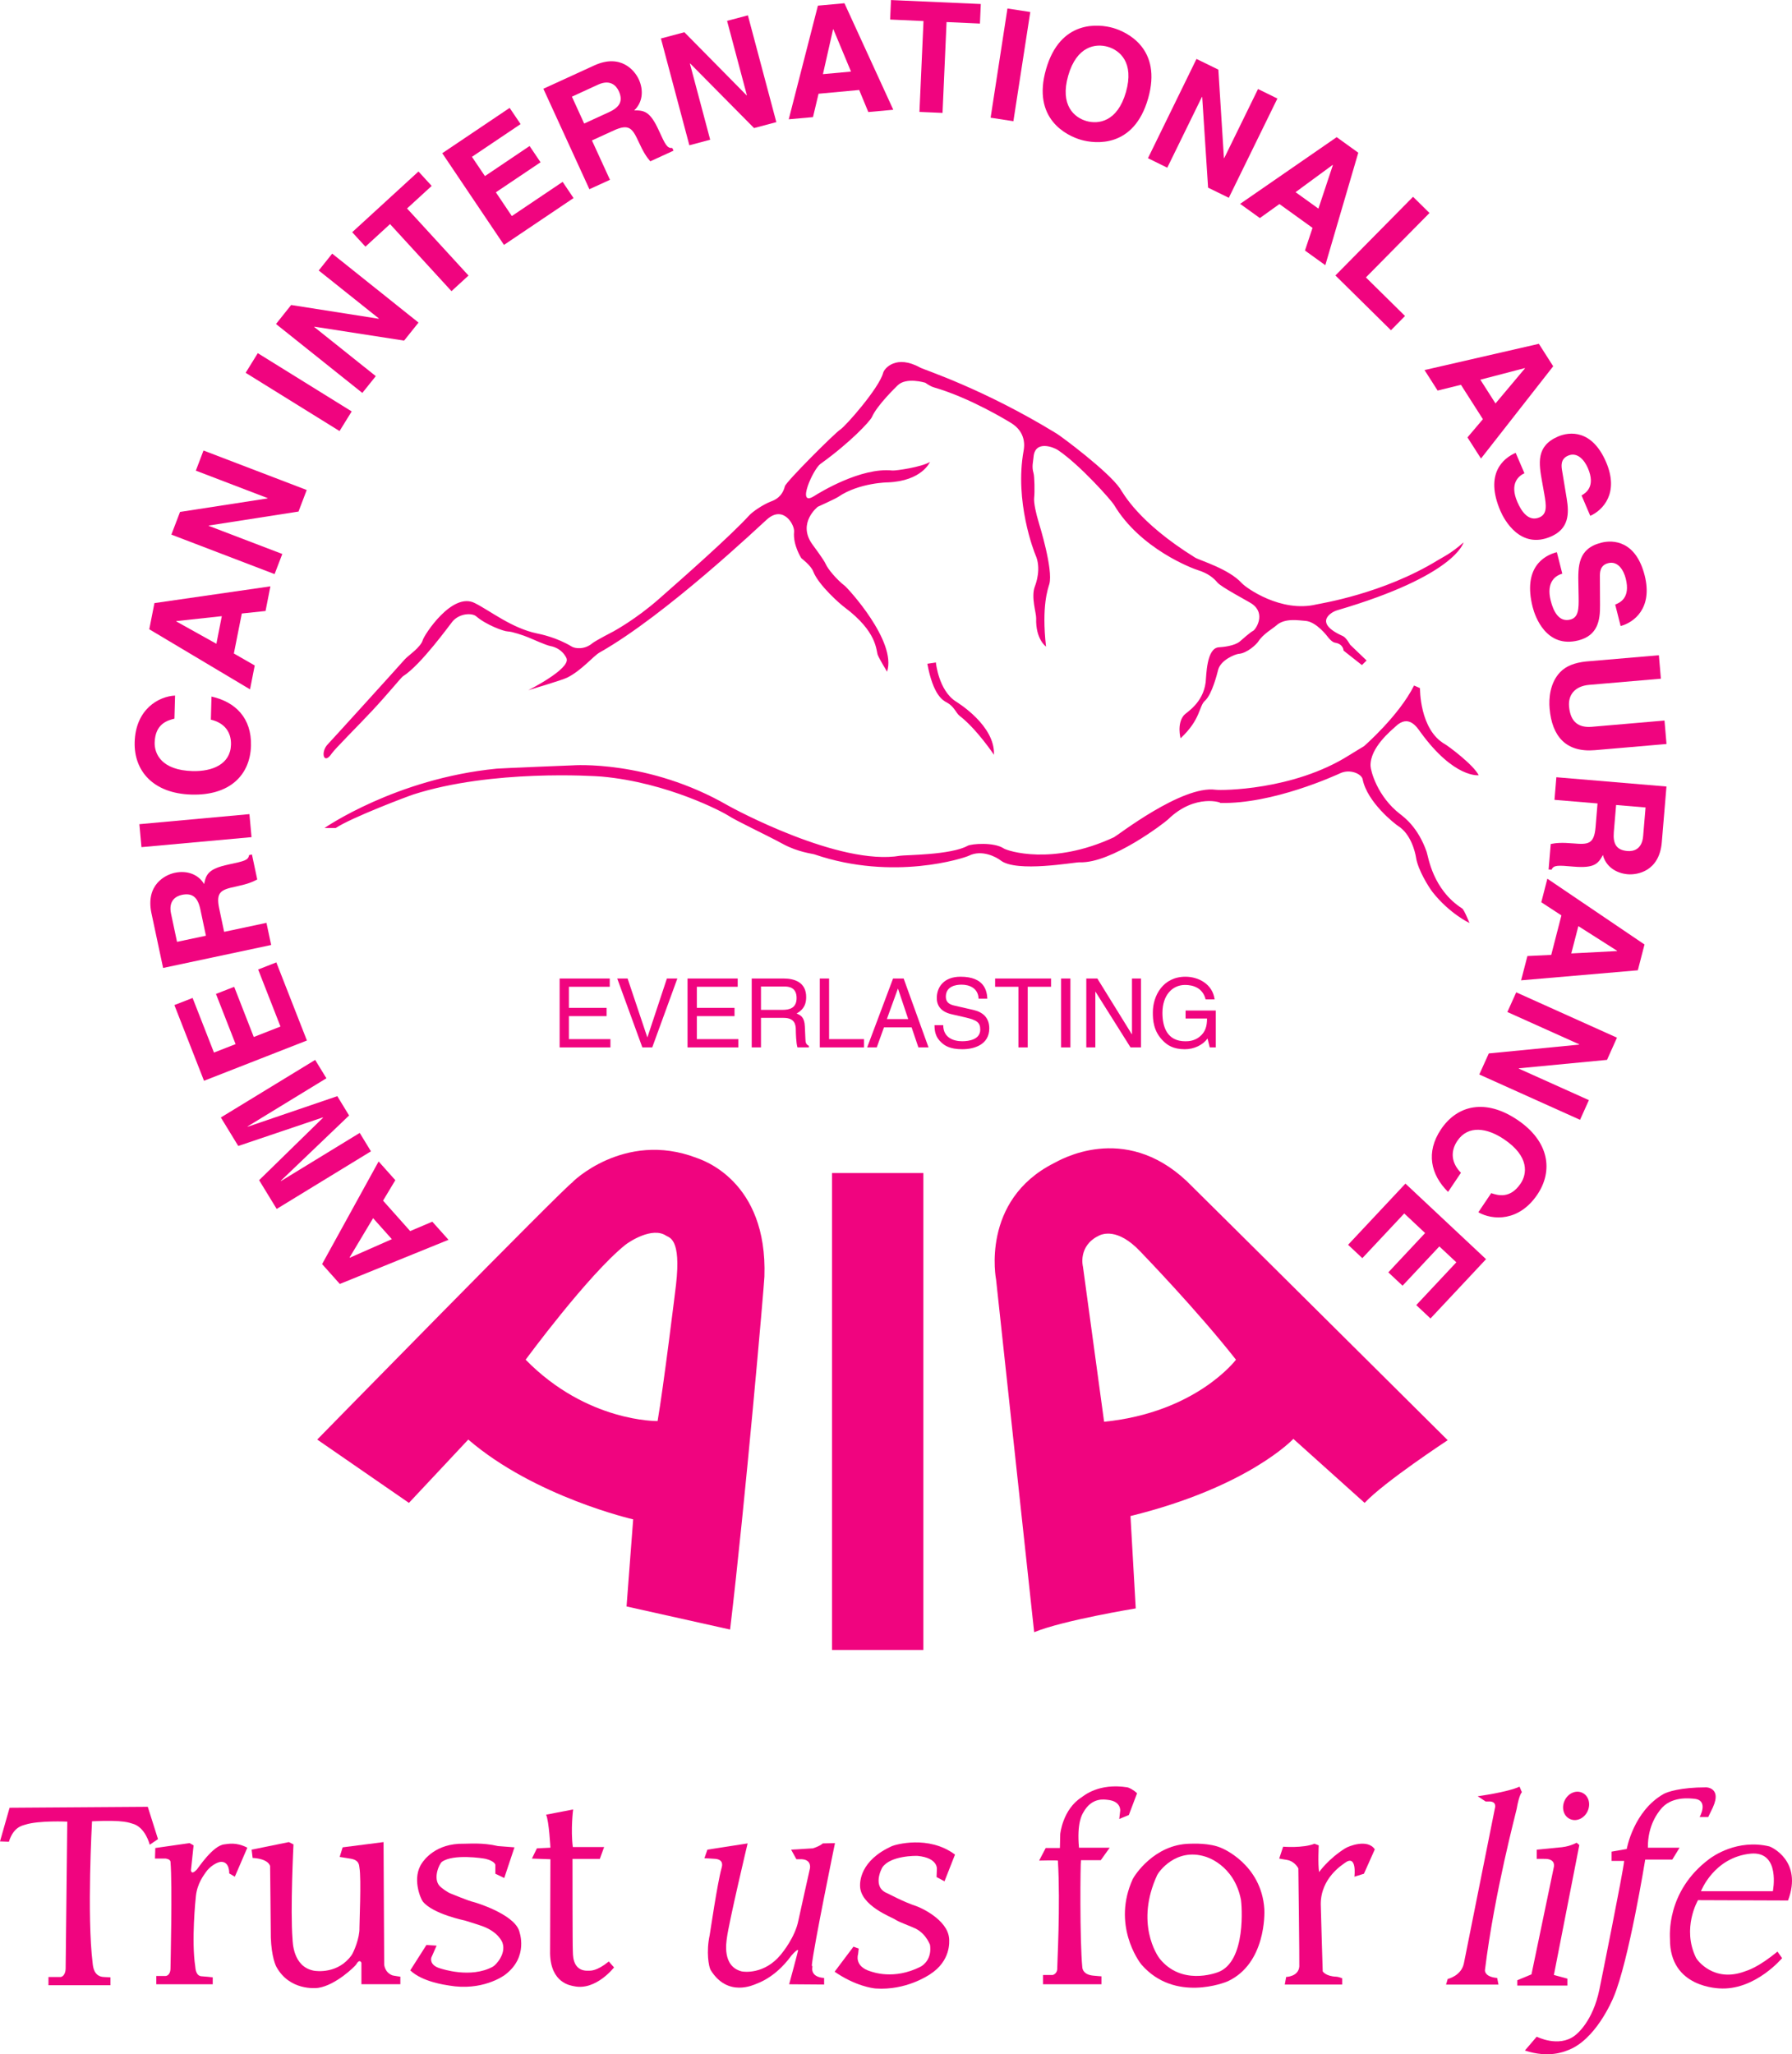 <?xml version="1.0" encoding="UTF-8"?>
<svg xmlns="http://www.w3.org/2000/svg" xmlns:xlink="http://www.w3.org/1999/xlink" width="153.34pt" height="175.75pt" viewBox="0 0 153.34 175.75" version="1.1">
<defs>
<clipPath id="clip1">
  <path d="M 142 157 L 153.34 157 L 153.34 171 L 142 171 Z M 142 157 "/>
</clipPath>
<clipPath id="clip2">
  <path d="M 130 152 L 147 152 L 147 175.75 L 130 175.75 Z M 130 152 "/>
</clipPath>
</defs>
<g id="surface1">
<path style=" stroke:none;fill-rule:evenodd;fill:rgb(94.139%,1.567%,49.805%);fill-opacity:1;" d="M 125.234 46.402 C 125.234 46.402 124.613 49.227 114.398 52.219 C 114.02 52.324 112.254 53.234 114.906 54.418 C 115.203 54.551 115.523 55.152 115.523 55.152 L 116.938 56.508 L 116.539 56.902 L 114.965 55.66 C 114.965 55.66 114.965 55.094 114.23 54.984 C 113.949 54.941 113.609 54.477 113.609 54.477 C 113.609 54.477 112.648 53.176 111.688 53.117 C 111.184 53.09 109.938 52.84 109.207 53.516 C 108.941 53.758 108.078 54.246 107.68 54.871 C 107.531 55.113 106.723 55.887 105.988 55.941 C 105.711 55.965 104.465 56.449 104.238 57.297 C 104.141 57.68 103.707 59.414 103.109 59.949 C 102.57 60.434 102.77 61.531 101.02 63.164 C 101.02 63.164 100.684 61.926 101.305 61.191 C 101.516 60.941 102.941 60.176 103.168 58.367 C 103.23 57.852 103.223 55.434 104.297 55.379 C 104.633 55.359 105.648 55.266 106.102 54.871 C 106.312 54.684 107.004 54.078 107.23 53.969 C 107.453 53.855 108.359 52.5 107.117 51.652 C 106.789 51.43 104.52 50.242 104.184 49.848 C 103.844 49.449 103.391 49.055 102.488 48.773 C 102.047 48.637 97.578 46.969 95.324 43.188 C 95.105 42.82 92.445 39.801 90.523 38.504 C 90.188 38.277 88.547 37.598 88.438 39.121 C 88.406 39.516 88.27 39.914 88.438 40.48 C 88.523 40.766 88.547 42.113 88.492 42.566 C 88.438 43.016 88.664 43.977 88.887 44.711 C 88.953 44.934 90.129 48.719 89.793 49.961 C 89.676 50.371 89.113 51.82 89.508 55.32 C 89.508 55.32 88.605 54.699 88.664 52.895 C 88.676 52.445 88.211 51.09 88.547 50.184 C 88.668 49.879 89.113 48.605 88.605 47.477 C 88.484 47.199 86.801 42.902 87.59 38.559 C 87.66 38.188 87.816 36.98 86.516 36.188 C 86.172 35.977 83.02 34.043 79.914 33.141 C 79.574 33.043 79.18 32.746 79.18 32.746 C 79.18 32.746 77.543 32.238 76.809 32.973 C 76.633 33.148 75.059 34.664 74.609 35.68 C 74.457 36.023 72.801 37.824 70.207 39.688 C 69.57 40.145 68.117 43.41 69.645 42.453 C 70.117 42.152 73.652 39.969 76.359 40.254 C 76.641 40.281 78.84 39.969 79.578 39.52 C 79.578 39.52 78.898 41.156 75.965 41.27 C 76.047 41.266 73.516 41.281 71.73 42.508 C 71.5 42.668 69.98 43.355 69.98 43.355 C 69.98 43.355 68.23 44.711 69.473 46.516 C 69.66 46.781 70.488 47.871 70.66 48.266 C 70.828 48.66 71.562 49.562 72.297 50.129 C 72.535 50.312 76.754 54.871 75.906 57.465 C 75.906 57.465 75.285 56.449 75.117 56.055 C 74.949 55.66 75.117 54.078 72.238 51.934 C 71.934 51.715 70.039 50.07 69.586 48.887 C 69.398 48.387 68.57 47.758 68.57 47.758 C 68.57 47.758 67.836 46.629 67.949 45.5 C 68.008 44.914 67.047 43.188 65.637 44.43 C 65.16 44.844 57 52.613 51.301 55.828 C 50.77 56.129 49.777 57.352 48.535 57.973 C 48.078 58.199 45.207 59.047 45.207 59.047 C 45.207 59.047 48.816 57.238 48.48 56.336 C 48.562 56.566 48.297 55.488 47.07 55.266 C 46.734 55.203 45.602 54.699 45.207 54.531 C 44.809 54.363 43.793 54.023 43.457 54.023 C 43.117 54.023 41.594 53.461 40.746 52.727 C 40.414 52.438 39.336 52.441 38.715 53.176 C 38.504 53.426 36.008 56.902 34.48 57.859 C 34.34 57.945 33.219 59.336 31.844 60.809 C 30.602 62.137 28.641 64.082 28.387 64.465 C 27.691 65.504 27.406 64.336 28.047 63.676 C 28.387 63.324 33.805 57.352 34.652 56.395 C 34.918 56.098 36.008 55.379 36.176 54.758 C 36.289 54.344 38.691 50.598 40.633 51.598 C 41.957 52.262 43.793 53.742 45.941 54.191 C 46.219 54.246 47.633 54.531 48.93 55.32 C 49.211 55.488 50.004 55.602 50.68 55.039 C 50.957 54.809 52.484 54.023 52.484 54.023 C 52.484 54.023 54.406 52.988 56.387 51.242 C 58.426 49.449 62.531 45.828 64.113 44.09 C 64.383 43.793 65.242 43.188 65.973 42.902 C 66.309 42.781 66.934 42.508 67.16 41.605 C 67.258 41.215 71.449 37.035 71.898 36.754 C 72.352 36.469 75.23 33.199 75.57 31.898 C 75.672 31.504 76.699 30.32 78.73 31.445 C 79.086 31.645 84.148 33.254 90.414 37.094 C 90.801 37.324 94.812 40.309 95.828 41.777 C 96.117 42.191 97.352 44.652 102.262 47.703 C 102.691 47.961 105.145 48.66 106.27 49.902 C 106.621 50.285 109.602 52.441 112.648 51.711 C 112.98 51.633 118.348 50.805 123.031 47.93 C 123.418 47.691 124.16 47.363 125.234 46.402 "/>
<path style=" stroke:none;fill-rule:evenodd;fill:rgb(94.139%,1.567%,49.805%);fill-opacity:1;" d="M 79.352 56.789 L 80.082 56.676 C 80.082 56.676 80.309 59.047 81.777 60.004 C 81.988 60.137 85.164 62.094 85.051 64.574 C 85.051 64.574 83.582 62.375 82.117 61.246 C 81.812 61.02 81.664 60.457 81.043 60.117 C 80.684 59.926 79.855 59.496 79.352 56.789 "/>
<path style=" stroke:none;fill-rule:evenodd;fill:rgb(94.139%,1.567%,49.805%);fill-opacity:1;" d="M 125.742 78.969 C 125.742 78.969 124.047 78.176 122.578 76.316 C 122.285 75.938 121.34 74.453 121.172 73.383 C 121.094 72.875 120.719 71.348 119.645 70.672 C 119.344 70.477 116.992 68.641 116.598 66.664 C 116.508 66.211 115.523 65.762 114.68 66.156 C 114.305 66.324 108.922 68.809 104.406 68.695 C 104.652 68.699 102.293 67.82 99.949 70.105 C 99.664 70.383 95.098 73.887 92.387 73.773 C 91.938 73.758 86.969 74.68 85.613 73.605 C 85.297 73.355 84.035 72.645 82.906 73.211 C 82.543 73.395 76.473 75.41 69.699 73.098 C 69.496 73.027 68.301 72.91 67.02 72.219 C 65.473 71.379 62.988 70.227 62.305 69.77 C 61.941 69.527 57.172 66.945 51.469 66.438 C 50.852 66.387 42.102 65.816 35.387 67.965 C 34.992 68.086 30.082 69.938 28.727 70.84 L 27.766 70.84 C 27.766 70.84 33.863 66.609 42.496 65.762 C 42.945 65.719 48.988 65.48 48.988 65.48 C 48.988 65.48 55.477 64.973 62.305 68.922 C 62.699 69.148 71.844 74.113 77.035 73.211 C 77.43 73.145 81.383 73.152 82.793 72.363 C 83.121 72.184 85.051 72.027 85.895 72.59 C 86.199 72.789 90.027 74.09 95.324 71.629 C 95.598 71.504 101.137 67.172 104.012 67.566 C 104.516 67.637 110.672 67.621 115.414 64.633 C 115.863 64.352 116.711 63.844 116.711 63.844 C 116.711 63.844 119.703 61.246 121 58.648 L 121.508 58.875 C 121.508 58.875 121.453 62.434 123.652 63.672 C 123.934 63.832 126.078 65.422 126.531 66.324 C 126.531 66.324 124.441 66.609 121.562 62.656 C 121.25 62.227 120.547 61.078 119.422 62.148 C 119.074 62.48 117.219 63.953 117.277 65.535 C 117.289 65.934 117.84 68.133 119.816 69.656 C 120.164 69.926 121.34 70.785 122.074 72.871 C 122.223 73.301 122.578 76.09 125.121 77.727 C 125.289 77.836 125.742 78.969 125.742 78.969 "/>
<path style=" stroke:none;fill-rule:evenodd;fill:rgb(94.139%,1.567%,49.805%);fill-opacity:1;" d="M 71.195 141.16 L 79.012 141.16 L 79.012 100.359 L 71.195 100.359 Z M 71.195 141.16 "/>
<path style=" stroke:none;fill-rule:evenodd;fill:rgb(94.139%,1.567%,49.805%);fill-opacity:1;" d="M 94.477 121.637 L 92.668 108.371 C 92.668 108.371 92.207 106.602 94.023 105.719 C 94.281 105.594 95.602 104.988 97.578 107.074 C 97.824 107.336 102.434 112.094 105.762 116.328 C 105.762 116.328 102.379 120.844 94.477 121.637 M 101.531 101.035 C 96.141 95.984 90.648 99.277 90.184 99.512 C 83.879 102.707 85.234 109.473 85.234 109.473 L 88.492 139.641 C 90.977 138.621 97.184 137.605 97.184 137.605 L 96.734 129.703 C 106.836 127.219 110.672 123.102 110.672 123.102 L 116.77 128.578 C 118.461 126.77 123.879 123.215 123.879 123.215 C 123.879 123.215 101.961 101.441 101.531 101.035 "/>
<path style=" stroke:none;fill-rule:evenodd;fill:rgb(94.139%,1.567%,49.805%);fill-opacity:1;" d="M 57.848 109.895 C 57.797 110.344 56.777 118.645 56.27 121.578 C 56.27 121.578 50.227 121.691 44.98 116.328 C 44.98 116.328 50.285 109.105 53.5 106.508 C 53.855 106.227 55.816 104.93 57 105.719 C 57.273 105.898 58.297 105.945 57.848 109.895 M 59.598 99.059 C 53.371 96.68 48.824 101.254 48.988 101.148 C 48.199 101.656 27.145 123.16 27.145 123.16 L 34.992 128.578 L 40.07 123.16 C 45.77 128.066 54.18 129.988 54.18 129.988 L 53.613 137.438 L 62.473 139.414 C 63.773 128.52 65.383 110.008 65.41 109.219 C 65.691 100.977 60.027 99.223 59.598 99.059 "/>
<path style=" stroke:none;fill-rule:evenodd;fill:rgb(94.139%,1.567%,49.805%);fill-opacity:1;" d="M 52.234 89.609 L 47.887 89.609 L 47.887 83.715 L 52.176 83.715 L 52.176 84.422 L 48.68 84.422 L 48.68 86.227 L 51.906 86.227 L 51.906 86.934 L 48.68 86.934 L 48.68 88.902 L 52.234 88.902 "/>
<path style=" stroke:none;fill-rule:evenodd;fill:rgb(94.139%,1.567%,49.805%);fill-opacity:1;" d="M 57.066 83.715 L 57.961 83.715 L 55.812 89.609 L 54.965 89.609 L 52.816 83.715 L 53.703 83.715 L 55.387 88.738 L 55.402 88.738 "/>
<path style=" stroke:none;fill-rule:evenodd;fill:rgb(94.139%,1.567%,49.805%);fill-opacity:1;" d="M 63.18 89.609 L 58.832 89.609 L 58.832 83.715 L 63.125 83.715 L 63.125 84.422 L 59.629 84.422 L 59.629 86.227 L 62.852 86.227 L 62.852 86.934 L 59.629 86.934 L 59.629 88.902 L 63.18 88.902 "/>
<path style=" stroke:none;fill-rule:evenodd;fill:rgb(94.139%,1.567%,49.805%);fill-opacity:1;" d="M 65.117 86.398 L 66.965 86.398 C 67.547 86.398 68.164 86.254 68.164 85.383 C 68.164 84.473 67.5 84.398 67.105 84.398 L 65.117 84.398 Z M 65.117 89.609 L 64.324 89.609 L 64.324 83.715 L 67.047 83.715 C 68.016 83.715 68.984 84.055 68.984 85.301 C 68.984 86.172 68.539 86.488 68.164 86.711 C 68.5 86.852 68.836 87 68.871 87.82 L 68.918 88.887 C 68.926 89.215 68.969 89.34 69.215 89.477 L 69.215 89.609 L 68.238 89.609 C 68.121 89.246 68.098 88.355 68.098 88.133 C 68.098 87.648 68 87.082 67.047 87.082 L 65.117 87.082 "/>
<path style=" stroke:none;fill-rule:evenodd;fill:rgb(94.139%,1.567%,49.805%);fill-opacity:1;" d="M 70.945 88.902 L 73.934 88.902 L 73.934 89.609 L 70.148 89.609 L 70.148 83.715 L 70.945 83.715 "/>
<path style=" stroke:none;fill-rule:evenodd;fill:rgb(94.139%,1.567%,49.805%);fill-opacity:1;" d="M 77.715 87.188 L 76.844 84.594 L 76.828 84.594 L 75.887 87.188 Z M 75.641 87.895 L 75.023 89.609 L 74.203 89.609 L 76.418 83.715 L 77.324 83.715 L 79.453 89.609 L 78.586 89.609 L 78.004 87.895 "/>
<path style=" stroke:none;fill-rule:evenodd;fill:rgb(94.139%,1.567%,49.805%);fill-opacity:1;" d="M 83.738 85.441 C 83.699 84.531 82.945 84.242 82.277 84.242 C 81.777 84.242 80.934 84.383 80.934 85.277 C 80.934 85.777 81.285 85.941 81.629 86.023 L 83.312 86.41 C 84.078 86.59 84.652 87.047 84.652 87.984 C 84.652 89.379 83.352 89.766 82.344 89.766 C 81.254 89.766 80.824 89.438 80.562 89.199 C 80.062 88.746 79.965 88.254 79.965 87.707 L 80.711 87.707 C 80.711 88.773 81.582 89.082 82.336 89.082 C 82.91 89.082 83.879 88.938 83.879 88.09 C 83.879 87.477 83.594 87.277 82.621 87.047 L 81.418 86.77 C 81.031 86.68 80.16 86.41 80.16 85.383 C 80.16 84.461 80.758 83.562 82.191 83.562 C 84.25 83.562 84.453 84.793 84.484 85.441 "/>
<path style=" stroke:none;fill-rule:evenodd;fill:rgb(94.139%,1.567%,49.805%);fill-opacity:1;" d="M 85.152 83.715 L 89.938 83.715 L 89.938 84.422 L 87.941 84.422 L 87.941 89.609 L 87.145 89.609 L 87.145 84.422 L 85.152 84.422 "/>
<path style=" stroke:none;fill-rule:evenodd;fill:rgb(94.139%,1.567%,49.805%);fill-opacity:1;" d="M 90.797 89.609 L 91.594 89.609 L 91.594 83.715 L 90.797 83.715 Z M 90.797 89.609 "/>
<path style=" stroke:none;fill-rule:evenodd;fill:rgb(94.139%,1.567%,49.805%);fill-opacity:1;" d="M 96.863 83.715 L 97.633 83.715 L 97.633 89.609 L 96.738 89.609 L 93.742 84.848 L 93.727 84.848 L 93.727 89.609 L 92.953 89.609 L 92.953 83.715 L 93.898 83.715 L 96.844 88.477 L 96.863 88.477 "/>
<path style=" stroke:none;fill-rule:evenodd;fill:rgb(94.139%,1.567%,49.805%);fill-opacity:1;" d="M 101.449 86.457 L 104.035 86.457 L 104.035 89.609 L 103.516 89.609 L 103.328 88.848 C 102.926 89.402 102.188 89.766 101.383 89.766 C 100.375 89.766 99.883 89.395 99.578 89.102 C 98.676 88.246 98.648 87.238 98.648 86.613 C 98.648 85.18 99.52 83.562 101.441 83.562 C 102.539 83.562 103.762 84.184 103.934 85.504 L 103.164 85.504 C 102.91 84.48 102.047 84.266 101.398 84.266 C 100.344 84.266 99.469 85.113 99.469 86.656 C 99.469 87.852 99.863 89.086 101.434 89.086 C 101.727 89.086 102.203 89.051 102.637 88.707 C 103.156 88.297 103.285 87.77 103.285 87.137 L 101.449 87.137 "/>
<path style=" stroke:none;fill-rule:evenodd;fill:rgb(94.139%,1.567%,49.805%);fill-opacity:1;" d="M 33.531 106.016 L 31.926 104.219 L 29.914 107.582 L 29.934 107.602 Z M 36.992 104.52 L 38.379 106.07 L 29.078 109.848 L 27.562 108.148 L 32.398 99.367 L 33.828 100.969 L 32.777 102.719 L 35.098 105.324 "/>
<path style=" stroke:none;fill-rule:evenodd;fill:rgb(94.139%,1.567%,49.805%);fill-opacity:1;" d="M 26.969 90.68 L 27.93 92.25 L 21.184 96.371 L 21.199 96.395 L 28.863 93.781 L 29.871 95.434 L 24.027 101.023 L 24.039 101.047 L 30.781 96.926 L 31.742 98.5 L 23.676 103.43 L 22.172 100.969 L 27.641 95.625 L 27.629 95.598 L 20.387 98.043 L 18.898 95.605 "/>
<path style=" stroke:none;fill-rule:evenodd;fill:rgb(94.139%,1.567%,49.805%);fill-opacity:1;" d="M 16.48 85.379 L 18.309 90.051 L 20.16 89.328 L 18.48 85.035 L 20.039 84.426 L 21.715 88.719 L 24 87.824 L 22.09 82.945 L 23.645 82.336 L 26.262 89.02 L 17.457 92.465 L 14.922 85.988 "/>
<path style=" stroke:none;fill-rule:evenodd;fill:rgb(94.139%,1.567%,49.805%);fill-opacity:1;" d="M 17.141 77.785 C 16.926 76.781 16.473 76.367 15.562 76.559 C 15.07 76.664 14.395 77.039 14.637 78.172 L 15.148 80.578 L 17.621 80.055 Z M 13.957 82.812 L 12.961 78.137 C 12.438 75.676 14.156 74.84 14.957 74.672 C 15.973 74.453 16.961 74.781 17.465 75.633 C 17.637 74.801 17.832 74.328 19.559 73.961 C 20.91 73.672 21.246 73.602 21.312 73.156 L 21.559 73.105 L 22.012 75.242 C 21.602 75.465 21.141 75.645 20.188 75.848 C 18.926 76.113 18.453 76.297 18.758 77.727 L 19.18 79.723 L 22.801 78.953 L 23.203 80.848 "/>
<path style=" stroke:none;fill-rule:evenodd;fill:rgb(94.139%,1.567%,49.805%);fill-opacity:1;" d="M 21.344 69.652 L 21.523 71.621 L 12.105 72.477 L 11.926 70.512 Z M 21.344 69.652 "/>
<path style=" stroke:none;fill-rule:evenodd;fill:rgb(94.139%,1.567%,49.805%);fill-opacity:1;" d="M 14.926 61.484 C 14.355 61.629 13.281 61.902 13.234 63.531 C 13.211 64.48 13.805 65.895 16.477 65.969 C 18.176 66.012 19.719 65.383 19.766 63.711 C 19.797 62.617 19.195 61.84 18.043 61.57 L 18.098 59.594 C 20.141 60.047 21.539 61.43 21.477 63.797 C 21.406 66.312 19.66 68.07 16.395 67.98 C 13.09 67.891 11.457 65.934 11.523 63.5 C 11.602 60.668 13.582 59.578 14.98 59.508 "/>
<path style=" stroke:none;fill-rule:evenodd;fill:rgb(94.139%,1.567%,49.805%);fill-opacity:1;" d="M 18.516 55.078 L 18.98 52.715 L 15.086 53.137 L 15.082 53.164 Z M 21.797 56.934 L 21.395 58.977 L 12.773 53.836 L 13.215 51.598 L 23.137 50.164 L 22.723 52.273 L 20.691 52.488 L 20.012 55.91 "/>
<path style=" stroke:none;fill-rule:evenodd;fill:rgb(94.139%,1.567%,49.805%);fill-opacity:1;" d="M 16.758 40.266 L 17.414 38.543 L 26.246 41.922 L 25.543 43.766 L 17.867 44.961 L 17.859 44.988 L 24.156 47.395 L 23.496 49.117 L 14.664 45.738 L 15.406 43.797 L 22.898 42.641 L 22.906 42.617 "/>
<path style=" stroke:none;fill-rule:evenodd;fill:rgb(94.139%,1.567%,49.805%);fill-opacity:1;" d="M 30.094 35.199 L 29.055 36.879 L 21.02 31.895 L 22.059 30.215 Z M 30.094 35.199 "/>
<path style=" stroke:none;fill-rule:evenodd;fill:rgb(94.139%,1.567%,49.805%);fill-opacity:1;" d="M 27.273 23.141 L 28.426 21.699 L 35.812 27.598 L 34.578 29.141 L 26.902 27.949 L 26.887 27.973 L 32.156 32.18 L 31.004 33.617 L 23.617 27.719 L 24.914 26.094 L 32.402 27.27 L 32.418 27.246 "/>
<path style=" stroke:none;fill-rule:evenodd;fill:rgb(94.139%,1.567%,49.805%);fill-opacity:1;" d="M 40.09 23.574 L 38.633 24.91 L 33.375 19.172 L 31.27 21.102 L 30.137 19.867 L 35.809 14.672 L 36.938 15.906 L 34.832 17.836 "/>
<path style=" stroke:none;fill-rule:evenodd;fill:rgb(94.139%,1.567%,49.805%);fill-opacity:1;" d="M 44.547 10.617 L 40.383 13.418 L 41.496 15.066 L 45.316 12.492 L 46.254 13.883 L 42.43 16.453 L 43.797 18.484 L 48.145 15.559 L 49.078 16.945 L 43.125 20.953 L 37.844 13.109 L 43.609 9.23 "/>
<path style=" stroke:none;fill-rule:evenodd;fill:rgb(94.139%,1.567%,49.805%);fill-opacity:1;" d="M 52.098 9.602 C 53.031 9.176 53.336 8.645 52.949 7.793 C 52.738 7.34 52.227 6.762 51.176 7.242 L 48.938 8.27 L 49.988 10.57 Z M 46.496 7.594 L 50.844 5.602 C 53.129 4.555 54.32 6.047 54.66 6.789 C 55.094 7.734 54.988 8.77 54.27 9.445 C 55.117 9.434 55.621 9.523 56.359 11.125 C 56.934 12.383 57.078 12.695 57.527 12.66 L 57.633 12.891 L 55.645 13.801 C 55.336 13.449 55.062 13.039 54.656 12.152 C 54.117 10.98 53.836 10.559 52.512 11.164 L 50.652 12.016 L 52.195 15.383 L 50.434 16.188 "/>
<path style=" stroke:none;fill-rule:evenodd;fill:rgb(94.139%,1.567%,49.805%);fill-opacity:1;" d="M 62.215 1.785 L 63.996 1.312 L 66.43 10.449 L 64.523 10.957 L 59.059 5.434 L 59.035 5.441 L 60.77 11.953 L 58.988 12.43 L 56.555 3.293 L 58.562 2.758 L 63.887 8.156 L 63.91 8.148 "/>
<path style=" stroke:none;fill-rule:evenodd;fill:rgb(94.139%,1.567%,49.805%);fill-opacity:1;" d="M 70.418 6.344 L 72.82 6.125 L 71.312 2.508 L 71.285 2.508 Z M 69.566 10.02 L 67.492 10.207 L 69.988 0.484 L 72.258 0.277 L 76.438 9.391 L 74.301 9.586 L 73.52 7.699 L 70.043 8.02 "/>
<path style=" stroke:none;fill-rule:evenodd;fill:rgb(94.139%,1.567%,49.805%);fill-opacity:1;" d="M 80.652 9.66 L 78.676 9.574 L 79.023 1.801 L 76.168 1.672 L 76.242 0.004 L 83.926 0.344 L 83.852 2.016 L 80.996 1.887 "/>
<path style=" stroke:none;fill-rule:evenodd;fill:rgb(94.139%,1.567%,49.805%);fill-opacity:1;" d="M 86.715 10.371 L 84.766 10.07 L 86.207 0.727 L 88.16 1.027 Z M 86.715 10.371 "/>
<path style=" stroke:none;fill-rule:evenodd;fill:rgb(94.139%,1.567%,49.805%);fill-opacity:1;" d="M 92.965 10.355 C 93.988 10.648 95.613 10.43 96.344 7.887 C 97.074 5.34 95.812 4.297 94.785 4 C 93.762 3.707 92.137 3.926 91.406 6.469 C 90.676 9.016 91.938 10.062 92.965 10.355 M 95.246 2.391 C 96.449 2.738 99.465 4.164 98.242 8.43 C 97.02 12.695 93.707 12.309 92.504 11.965 C 91.301 11.617 88.285 10.191 89.508 5.926 C 90.73 1.66 94.043 2.047 95.246 2.391 "/>
<path style=" stroke:none;fill-rule:evenodd;fill:rgb(94.139%,1.567%,49.805%);fill-opacity:1;" d="M 107.648 7.617 L 109.305 8.43 L 105.148 16.922 L 103.375 16.055 L 102.871 8.301 L 102.848 8.289 L 99.883 14.348 L 98.23 13.535 L 102.383 5.043 L 104.254 5.957 L 104.73 13.52 L 104.754 13.531 "/>
<path style=" stroke:none;fill-rule:evenodd;fill:rgb(94.139%,1.567%,49.805%);fill-opacity:1;" d="M 110.859 16.441 L 112.816 17.848 L 114.051 14.129 L 114.027 14.113 Z M 107.805 18.656 L 106.117 17.441 L 114.379 11.734 L 116.227 13.066 L 113.406 22.688 L 111.664 21.434 L 112.312 19.496 L 109.48 17.457 "/>
<path style=" stroke:none;fill-rule:evenodd;fill:rgb(94.139%,1.567%,49.805%);fill-opacity:1;" d="M 116.879 23.734 L 120.227 27.035 L 119.023 28.254 L 114.27 23.566 L 120.914 16.836 L 122.32 18.223 "/>
<path style=" stroke:none;fill-rule:evenodd;fill:rgb(94.139%,1.567%,49.805%);fill-opacity:1;" d="M 126.672 32.484 L 127.969 34.516 L 130.488 31.516 L 130.477 31.492 Z M 123.016 33.414 L 121.895 31.66 L 131.68 29.414 L 132.906 31.336 L 126.727 39.23 L 125.57 37.422 L 126.891 35.863 L 125.012 32.922 "/>
<path style=" stroke:none;fill-rule:evenodd;fill:rgb(94.139%,1.567%,49.805%);fill-opacity:1;" d="M 130.445 40.488 C 129.965 40.707 129.152 41.344 129.832 42.93 C 130.199 43.789 130.816 44.656 131.734 44.262 C 132.414 43.969 132.316 43.238 132.137 42.227 L 131.953 41.199 C 131.68 39.656 131.414 38.164 133.324 37.344 C 134.293 36.93 136.223 36.719 137.434 39.539 C 138.574 42.199 137.141 43.66 136.078 44.133 L 135.332 42.387 C 135.695 42.176 136.555 41.633 135.875 40.051 C 135.578 39.359 134.973 38.645 134.184 38.98 C 133.508 39.273 133.602 39.891 133.672 40.293 L 134.059 42.633 C 134.277 43.945 134.262 45.238 132.699 45.91 C 130.086 47.031 128.715 44.469 128.387 43.707 C 127.027 40.535 128.621 39.207 129.695 38.742 "/>
<path style=" stroke:none;fill-rule:evenodd;fill:rgb(94.139%,1.567%,49.805%);fill-opacity:1;" d="M 133.684 49.078 C 133.176 49.223 132.27 49.723 132.695 51.395 C 132.922 52.301 133.395 53.254 134.367 53.008 C 135.082 52.828 135.098 52.09 135.082 51.062 L 135.062 50.02 C 135.031 48.453 135.004 46.938 137.02 46.43 C 138.039 46.168 139.98 46.262 140.734 49.234 C 141.445 52.047 139.797 53.266 138.676 53.559 L 138.211 51.723 C 138.605 51.566 139.535 51.168 139.113 49.496 C 138.93 48.77 138.441 47.969 137.613 48.18 C 136.898 48.359 136.895 48.984 136.902 49.391 L 136.914 51.766 C 136.93 53.094 136.707 54.371 135.062 54.789 C 132.305 55.488 131.352 52.738 131.148 51.938 C 130.301 48.594 132.082 47.527 133.219 47.242 "/>
<path style=" stroke:none;fill-rule:evenodd;fill:rgb(94.139%,1.567%,49.805%);fill-opacity:1;" d="M 136.473 64.18 C 133.992 64.391 132.801 62.988 132.598 60.613 C 132.523 59.746 132.625 58.441 133.484 57.523 C 134.016 56.961 134.762 56.699 135.703 56.594 L 141.949 56.059 L 142.121 58.066 L 136.008 58.59 C 134.695 58.699 134.184 59.512 134.262 60.43 C 134.375 61.781 135.078 62.277 136.223 62.18 L 142.43 61.645 L 142.602 63.652 "/>
<path style=" stroke:none;fill-rule:evenodd;fill:rgb(94.139%,1.567%,49.805%);fill-opacity:1;" d="M 138.094 71.18 C 138.008 72.203 138.32 72.73 139.254 72.809 C 139.75 72.852 140.504 72.691 140.602 71.535 L 140.809 69.082 L 138.289 68.871 Z M 142.598 67.289 L 142.199 72.055 C 141.988 74.559 140.098 74.863 139.285 74.797 C 138.246 74.707 137.398 74.105 137.16 73.148 C 136.758 73.895 136.434 74.289 134.676 74.145 C 133.297 74.027 132.953 73.996 132.762 74.406 L 132.512 74.387 L 132.695 72.207 C 133.152 72.113 133.645 72.074 134.617 72.156 C 135.902 72.266 136.406 72.227 136.531 70.77 L 136.699 68.738 L 133.016 68.43 L 133.176 66.496 "/>
<path style=" stroke:none;fill-rule:evenodd;fill:rgb(94.139%,1.567%,49.805%);fill-opacity:1;" d="M 135.059 79.234 L 134.453 81.57 L 138.371 81.367 L 138.375 81.344 Z M 131.887 77.191 L 132.406 75.176 L 140.719 80.805 L 140.148 83.012 L 130.16 83.871 L 130.699 81.793 L 132.738 81.695 L 133.609 78.316 "/>
<path style=" stroke:none;fill-rule:evenodd;fill:rgb(94.139%,1.567%,49.805%);fill-opacity:1;" d="M 135.961 94.121 L 135.203 95.805 L 126.582 91.926 L 127.395 90.125 L 135.125 89.371 L 135.137 89.348 L 128.984 86.582 L 129.742 84.898 L 138.363 88.777 L 137.512 90.676 L 129.969 91.398 L 129.957 91.422 "/>
<path style=" stroke:none;fill-rule:evenodd;fill:rgb(94.139%,1.567%,49.805%);fill-opacity:1;" d="M 127.602 102.078 C 128.16 102.262 129.215 102.602 130.125 101.246 C 130.652 100.461 130.91 98.949 128.688 97.461 C 127.277 96.512 125.637 96.219 124.703 97.605 C 124.094 98.512 124.184 99.492 125.012 100.336 L 123.91 101.973 C 122.426 100.5 121.984 98.586 123.305 96.617 C 124.707 94.531 127.121 93.98 129.832 95.801 C 132.578 97.641 132.914 100.168 131.555 102.191 C 129.977 104.539 127.719 104.406 126.5 103.715 "/>
<path style=" stroke:none;fill-rule:evenodd;fill:rgb(94.139%,1.567%,49.805%);fill-opacity:1;" d="M 121.188 111.656 L 124.617 107.996 L 123.164 106.637 L 120.016 109.996 L 118.797 108.855 L 121.945 105.492 L 120.16 103.816 L 116.574 107.641 L 115.355 106.496 L 120.262 101.262 L 127.16 107.727 L 122.406 112.801 "/>
<g clip-path="url(#clip1)" clip-rule="nonzero">
<path style=" stroke:none;fill-rule:evenodd;fill:rgb(94.139%,1.567%,49.805%);fill-opacity:1;" d="M 149.812 158.586 C 152.391 158.355 151.703 161.801 151.703 161.801 L 145.551 161.801 C 145.551 161.801 146.656 158.895 149.812 158.586 M 153 162.594 C 154.27 159.234 151.586 158.012 151.395 157.965 C 148.656 157.316 146.562 158.812 146.23 159.066 C 142.559 161.832 142.898 165.641 142.898 165.895 C 142.871 170.07 147.047 170.125 147.387 170.125 C 150.293 170.156 152.492 167.527 152.492 167.527 L 152.098 166.965 C 150.402 168.352 149.551 168.57 149.305 168.66 C 146.648 169.648 145.223 167.695 145.129 167.5 C 143.887 164.965 145.297 162.566 145.297 162.566 "/>
</g>
<g clip-path="url(#clip2)" clip-rule="nonzero">
<path style=" stroke:none;fill-rule:evenodd;fill:rgb(94.139%,1.567%,49.805%);fill-opacity:1;" d="M 146.172 155.453 L 145.438 155.453 C 145.438 155.453 146.23 154.039 145.016 153.898 C 144.59 153.852 142.953 153.645 142.051 154.859 C 141.957 154.992 140.98 156.102 141.008 158.078 L 143.719 158.078 L 143.098 159.094 L 140.781 159.094 C 140.781 159.094 139.371 167.812 138.074 170.859 C 137.965 171.117 136.52 174.582 134.094 175.43 C 133.871 175.508 132.539 176.109 130.484 175.43 L 131.496 174.246 C 131.496 174.246 133.359 175.203 134.742 174.164 C 134.938 174.02 136.293 172.949 136.859 170.211 C 136.906 169.984 138.922 160.023 138.977 159.207 L 137.902 159.207 L 137.902 158.414 L 139.199 158.188 C 139.199 158.188 139.766 154.945 142.363 153.477 C 142.66 153.309 143.801 152.914 145.977 152.914 C 145.781 152.91 147.406 152.805 146.566 154.637 C 146.477 154.828 146.172 155.453 146.172 155.453 "/>
</g>
<path style=" stroke:none;fill-rule:evenodd;fill:rgb(94.139%,1.567%,49.805%);fill-opacity:1;" d="M 135.141 157.852 L 132.965 168.969 L 134.121 169.281 L 134.121 169.871 L 129.832 169.871 L 129.832 169.418 L 131.047 168.914 L 132.965 159.715 C 132.965 159.715 133.137 159.066 132.262 159.035 C 131.922 159.027 131.496 159.035 131.496 159.035 L 131.496 158.246 L 133.531 158.047 C 133.531 158.047 134.207 158.02 134.914 157.652 "/>
<path style=" stroke:none;fill-rule:evenodd;fill:rgb(94.139%,1.567%,49.805%);fill-opacity:1;" d="M 130.027 152.855 L 130.227 153.336 C 130.227 153.336 130.004 153.477 129.777 154.777 C 129.746 154.984 127.887 161.887 127.066 168.547 C 127.051 168.711 127.16 169.141 128.113 169.223 L 128.223 169.789 L 123.738 169.789 L 123.879 169.309 C 123.879 169.309 125.035 169.055 125.262 167.98 C 125.312 167.73 127.914 154.719 127.914 154.719 C 127.914 154.719 128.141 154.07 127.348 154.125 L 127.125 154.125 L 126.445 153.676 C 126.445 153.676 128.984 153.336 130.027 152.855 "/>
<path style=" stroke:none;fill-rule:evenodd;fill:rgb(94.139%,1.567%,49.805%);fill-opacity:1;" d="M 117.641 158.219 L 116.711 160.305 L 115.895 160.559 C 115.895 160.559 116.145 158.555 115.047 159.402 C 114.867 159.543 113.016 160.672 113.016 162.902 C 113.016 163.238 113.184 168.66 113.184 168.66 C 113.184 168.66 113.438 169.082 114.34 169.113 C 114.512 169.113 114.852 169.25 114.852 169.25 L 114.852 169.785 L 109.938 169.785 L 110.055 169.137 C 110.055 169.137 111.121 169.113 111.18 168.234 C 111.199 167.957 111.098 159.852 111.098 159.852 C 111.098 159.852 110.812 159.234 110.109 159.121 C 109.914 159.094 109.461 159.008 109.461 159.008 L 109.797 157.992 C 109.797 157.992 111.492 158.133 112.48 157.738 L 112.844 157.879 C 112.844 157.879 112.762 159.488 112.875 160.164 C 112.875 160.164 113.637 159.055 115.105 158.133 C 115.391 157.949 117.02 157.289 117.641 158.219 "/>
<path style=" stroke:none;fill-rule:evenodd;fill:rgb(94.139%,1.567%,49.805%);fill-opacity:1;" d="M 104.184 168.742 C 103.953 168.82 101.105 169.871 99.246 167.586 C 99.004 167.293 97.129 164.512 99.02 160.418 C 99.121 160.188 100.598 158.047 103.137 158.84 C 103.137 158.84 105.594 159.488 106.188 162.535 C 106.246 162.871 106.695 167.867 104.184 168.742 M 108.188 163.328 C 107.938 159.461 104.52 158.105 104.52 158.105 C 103.504 157.652 102.039 157.734 101.812 157.738 C 98.738 157.793 97.047 160.508 96.93 160.758 C 95.152 164.652 97.426 167.793 97.691 168.098 C 100.539 171.34 104.84 169.605 105.059 169.508 C 108.328 167.98 108.211 163.672 108.188 163.328 "/>
<path style=" stroke:none;fill-rule:evenodd;fill:rgb(94.139%,1.567%,49.805%);fill-opacity:1;" d="M 94.957 158.078 L 94.191 159.148 L 92.5 159.148 C 92.441 159.32 92.387 166.008 92.613 168.32 C 92.633 168.516 92.754 168.941 93.543 169.023 C 93.852 169.059 94.25 169.082 94.25 169.082 L 94.25 169.762 L 89.254 169.762 L 89.254 168.969 L 90.074 168.969 C 90.074 168.969 90.496 168.887 90.469 168.348 C 90.457 168.125 90.75 162.984 90.523 159.18 C 90.328 159.148 88.918 159.18 88.918 159.18 L 89.48 158.105 L 90.695 158.105 L 90.723 156.918 C 90.723 156.918 90.918 154.805 92.555 153.762 C 92.727 153.652 93.996 152.52 96.477 152.914 C 96.602 152.934 97.016 153.141 97.297 153.422 L 96.594 155.281 L 95.773 155.621 L 95.855 154.914 C 95.855 154.914 95.941 154.098 94.785 153.984 C 94.531 153.961 93.434 153.73 92.699 155.059 C 92.602 155.234 92.133 155.934 92.328 158.078 "/>
<path style=" stroke:none;fill-rule:evenodd;fill:rgb(94.139%,1.567%,49.805%);fill-opacity:1;" d="M 81.719 158.668 L 80.82 160.953 L 80.141 160.59 L 80.168 159.91 C 80.168 159.91 80.281 158.953 78.531 158.781 C 78.336 158.766 76.219 158.754 75.516 159.742 C 75.43 159.863 74.609 161.438 75.906 161.969 C 76.133 162.062 77.207 162.676 78.473 163.102 C 78.691 163.172 81.074 164.199 81.215 165.836 C 81.234 166.09 81.383 167.758 79.574 168.914 C 79.414 169.016 77.516 170.297 74.949 170.125 C 74.672 170.109 73.172 169.902 71.418 168.688 L 73.031 166.543 L 73.48 166.711 L 73.426 167.191 C 73.426 167.191 73.059 168.234 74.496 168.66 C 74.66 168.703 76.473 169.418 78.758 168.266 C 79.016 168.137 79.773 167.586 79.574 166.344 C 79.609 166.551 79.352 165.496 78.332 164.992 C 77.973 164.812 76.914 164.441 76.613 164.23 C 76.32 164.023 73.594 163.043 73.594 161.32 C 73.594 161.043 73.566 159.18 76.332 157.938 C 76.59 157.824 79.461 156.977 81.719 158.668 "/>
<path style=" stroke:none;fill-rule:evenodd;fill:rgb(94.139%,1.567%,49.805%);fill-opacity:1;" d="M 71.449 157.684 C 71.449 157.684 69.617 166.586 69.473 168.094 C 69.457 168.289 69.531 168.207 69.531 168.207 C 69.531 168.207 69.219 169.137 70.52 169.223 L 70.52 169.785 L 67.527 169.762 C 67.527 169.762 68.262 167.051 68.289 166.879 C 68.316 166.711 67.977 166.996 67.723 167.305 C 67.559 167.512 66.512 169.055 64.707 169.73 C 64.523 169.793 62.277 170.918 60.812 168.547 C 60.648 168.277 60.414 166.996 60.727 165.555 C 60.773 165.32 61.375 161.152 61.742 159.824 C 61.781 159.68 61.969 159.121 61.234 159.035 C 60.977 159.008 60.277 158.98 60.277 158.98 L 60.531 158.246 L 63.973 157.711 C 63.973 157.711 62.363 164.48 62.195 165.836 C 62.16 166.145 61.773 168.234 63.465 168.66 C 63.645 168.703 65.41 168.941 66.82 167.219 C 66.984 167.02 68.035 165.723 68.316 164.312 C 68.383 163.977 69.305 159.852 69.305 159.852 C 69.305 159.852 69.473 159.121 68.629 159.066 L 68.148 159.066 L 67.695 158.246 L 69.559 158.133 C 69.559 158.133 70.125 157.965 70.406 157.711 "/>
<path style=" stroke:none;fill-rule:evenodd;fill:rgb(94.139%,1.567%,49.805%);fill-opacity:1;" d="M 52.094 167.812 L 52.543 168.32 C 52.543 168.32 50.992 170.324 49.129 169.93 C 48.848 169.871 47.125 169.676 47.07 167.133 C 47.066 166.883 47.098 159.066 47.098 159.066 L 45.516 159.008 L 45.941 158.133 L 47.098 158.078 C 47.098 158.078 46.984 155.82 46.73 155.254 L 49.043 154.805 C 49.043 154.805 48.82 156.5 49.016 158.02 L 51.695 158.02 L 51.328 159.035 L 48.988 159.035 C 48.988 159.035 48.988 166.711 49.016 166.879 C 49.043 167.051 48.875 168.66 50.344 168.602 C 50.535 168.598 51.047 168.66 52.094 167.812 "/>
<path style=" stroke:none;fill-rule:evenodd;fill:rgb(94.139%,1.567%,49.805%);fill-opacity:1;" d="M 43.148 160.672 L 42.387 160.305 L 42.387 159.543 C 42.387 159.543 42.355 159.234 41.566 159.035 C 41.34 158.98 38.773 158.586 37.812 159.289 C 37.59 159.453 37.023 160.699 37.617 161.352 C 37.75 161.5 38.293 161.914 38.633 162.027 C 38.77 162.07 40.043 162.621 40.551 162.734 C 40.723 162.773 43.824 163.719 44.391 165.102 C 44.477 165.324 45.234 167.418 43.23 168.941 C 43.043 169.086 41.227 170.352 38.434 169.871 C 38.102 169.816 36.148 169.562 35.105 168.574 L 36.488 166.402 L 37.359 166.457 L 36.91 167.477 C 36.91 167.477 36.684 168.121 37.672 168.406 C 37.816 168.445 40.27 169.281 42.16 168.266 C 42.441 168.113 43.316 167.164 43.004 166.234 C 42.945 166.055 42.582 165.273 41.285 164.793 C 40.926 164.66 39.789 164.312 39.789 164.312 C 39.789 164.312 37.023 163.75 36.176 162.676 C 35.984 162.43 35.219 160.645 36.121 159.375 C 36.258 159.18 37.25 157.684 39.703 157.738 C 40.098 157.746 41.285 157.625 42.609 157.938 L 44.023 158.047 "/>
<path style=" stroke:none;fill-rule:evenodd;fill:rgb(94.139%,1.567%,49.805%);fill-opacity:1;" d="M 34.258 169.113 L 34.258 169.758 L 30.926 169.758 L 30.926 167.926 C 30.926 167.926 30.785 167.531 30.477 168.066 C 30.375 168.234 28.727 169.844 27.23 170.07 C 27.008 170.102 24.777 170.324 23.648 168.266 C 23.484 167.965 23.141 166.938 23.168 165.133 C 23.172 164.875 23.113 159.656 23.113 159.656 C 23.113 159.656 23.027 159.035 21.617 158.953 L 21.531 158.246 L 24.719 157.598 L 25.113 157.797 C 25.113 157.797 24.832 163.41 25.031 165.891 C 25.051 166.145 25.059 168.266 26.863 168.602 C 27.09 168.641 28.926 168.887 30.082 167.277 C 30.258 167.031 30.785 165.809 30.758 164.934 C 30.75 164.652 30.926 160.73 30.758 159.797 C 30.719 159.574 30.758 159.121 29.941 159.008 C 29.773 158.984 29.066 158.867 29.066 158.867 L 29.32 158.047 L 32.82 157.598 L 32.875 168.066 C 32.875 168.066 32.902 168.742 33.578 169 C 33.684 169.035 34.258 169.113 34.258 169.113 "/>
<path style=" stroke:none;fill-rule:evenodd;fill:rgb(94.139%,1.567%,49.805%);fill-opacity:1;" d="M 18.203 169.168 L 18.203 169.762 L 13.375 169.762 L 13.375 169.055 L 14.164 169.055 C 14.164 169.055 14.59 169.055 14.59 168.375 C 14.59 168.191 14.758 161.293 14.59 159.289 C 14.57 159.039 14.164 159.008 14.164 159.008 L 13.262 159.008 L 13.289 158.105 L 16.227 157.684 L 16.566 157.879 L 16.34 159.996 C 16.34 159.996 16.34 160.477 16.848 159.941 C 16.988 159.789 18.203 157.906 19.188 157.793 C 19.5 157.766 20.176 157.566 21.164 158.078 L 20.094 160.559 L 19.613 160.277 C 19.613 160.277 19.668 159.262 18.906 159.289 C 18.598 159.301 17.949 159.656 17.582 160.219 C 17.461 160.406 16.875 161.125 16.762 162.227 C 16.734 162.473 16.367 166.035 16.707 168.234 C 16.727 168.375 16.734 169.082 17.297 169.082 C 17.438 169.082 18.203 169.168 18.203 169.168 "/>
<path style=" stroke:none;fill-rule:evenodd;fill:rgb(94.139%,1.567%,49.805%);fill-opacity:1;" d="M 9.453 169.168 L 9.453 169.844 L 4.148 169.844 L 4.148 169.141 L 5.191 169.141 C 5.191 169.141 5.586 169.109 5.617 168.434 C 5.625 168.18 5.758 155.848 5.758 155.848 C 5.758 155.848 3.328 155.734 2.172 156.105 C 1.91 156.188 1.156 156.297 0.762 157.566 L 0 157.539 L 0.82 154.66 L 12.645 154.578 L 13.52 157.344 L 12.812 157.824 C 12.812 157.824 12.445 156.297 11.316 156.016 C 11.098 155.969 10.695 155.68 7.875 155.82 C 7.875 155.82 7.422 163.891 7.93 167.98 C 7.961 168.23 8.016 169.109 8.891 169.141 C 9 169.141 9.453 169.168 9.453 169.168 "/>
<path style=" stroke:none;fill-rule:evenodd;fill:rgb(94.139%,1.567%,49.805%);fill-opacity:1;" d="M 135.844 154.969 C 135.547 155.59 134.867 155.883 134.328 155.617 C 133.785 155.363 133.594 154.652 133.891 154.031 C 134.188 153.41 134.863 153.121 135.402 153.383 C 135.945 153.637 136.137 154.348 135.844 154.969 "/>
</g>
</svg>
